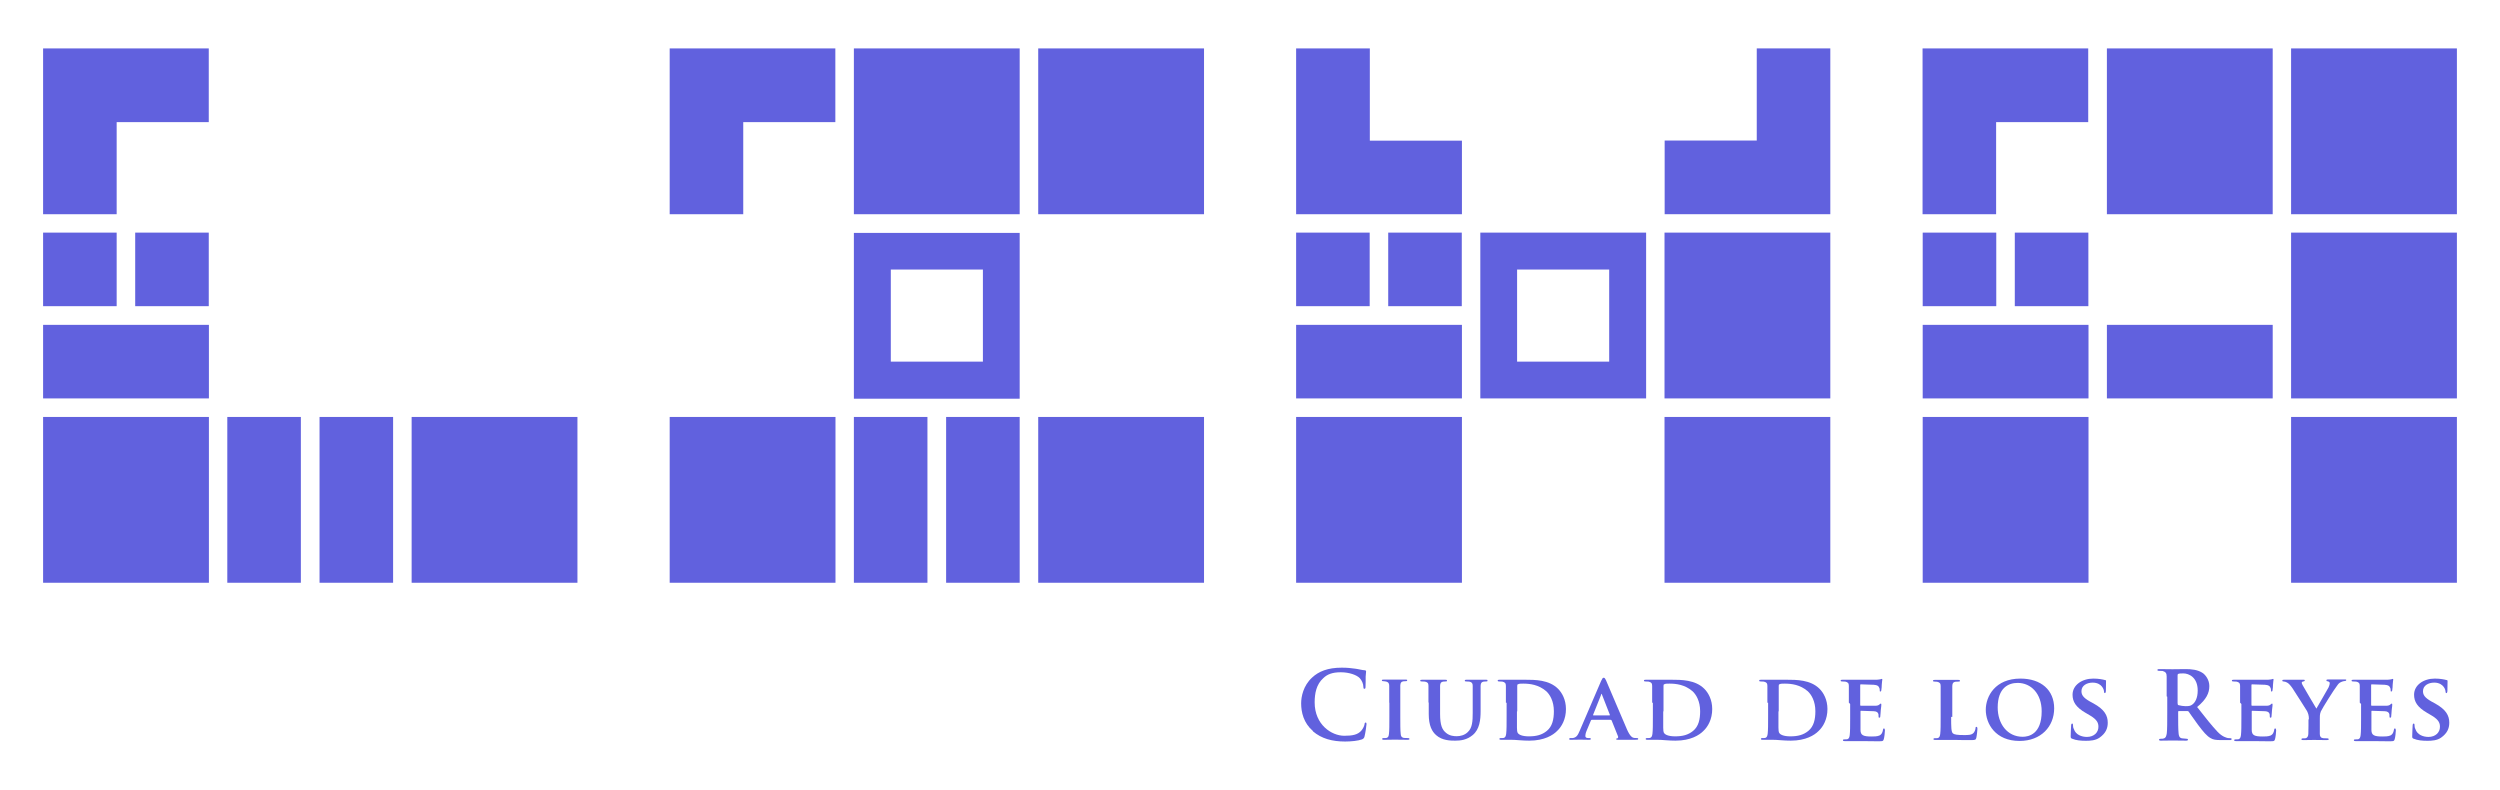 <svg width="174" height="55" viewBox="0 0 174 55" xmlns="http://www.w3.org/2000/svg"><g fill="#6161de"><path d="m14.54 3.37h-11.54v11.54h5.12v-6.41h6.41v-5.13z"/><path d="m3 22.61h11.54v5.12h-11.54z"/><path d="m3 16.19h5.12v5.12h-5.12z"/><path d="m9.41 16.19h5.12v5.12h-5.12z"/><path d="m3 29.02h11.54v11.54h-11.54z"/><path d="m15.82 29.02h5.12v11.54h-5.12z"/><path d="m22.24 29.02h5.12v11.54h-5.12z"/><path d="m28.65 29.02h11.54v11.54h-11.54z"/><path d="m58.15 3.37h-11.54v11.54h5.12v-6.41h6.41v-5.13z"/><path d="m59.43 3.37h11.54v11.54h-11.54z"/><path d="m72.26 3.37h11.54v11.54h-11.54z"/><path d="m46.61 29.02h11.54v11.54h-11.54z"/><path d="m59.43 29.02h5.12v11.54h-5.12z"/><path d="m65.85 29.02h5.12v11.54h-5.12z"/><path d="m72.26 29.02h11.54v11.54h-11.54z"/><path d="m59.43 27.75h11.54v-11.54h-11.54zm8.98-2.58h-6.41v-6.41h6.41z"/><path d="m90.21 3.37v11.54h11.54v-5.12h-6.41v-6.42h-5.12z"/><path d="m115.85 14.91h11.54v-11.54h-5.12v6.41h-6.41v5.12z"/><path d="m90.21 22.61h11.54v5.12h-11.54z"/><path d="m90.21 16.19h5.12v5.12h-5.12z"/><path d="m96.62 16.19h5.12v5.12h-5.12z"/><path d="m115.85 16.19h11.54v11.54h-11.54z"/><path d="m90.21 29.02h11.54v11.54h-11.54z"/><path d="m115.85 29.02h11.54v11.54h-11.54z"/><path d="m103.03 27.73h11.54v-11.54h-11.54zm8.97-2.56h-6.41v-6.41h6.41z"/><path d="m145.35 3.37h-11.54v11.54h5.12v-6.41h6.41v-5.13z"/><path d="m158.18 3.37v11.54h-11.54v-11.54"/><path d="m159.46 3.37h11.54v11.54h-11.54z"/><path d="m133.82 22.61h11.54v5.12h-11.54z"/><path d="m146.64 22.61h11.54v5.12h-11.54z"/><path d="m133.82 16.19h5.12v5.12h-5.12z"/><path d="m140.23 16.19h5.12v5.12h-5.12z"/><path d="m159.46 16.19h11.54v11.54h-11.54z"/><path d="m133.82 29.02h11.54v11.54h-11.54z"/><path d="m159.46 29.02h11.54v11.54h-11.54z"/><path d="m91.37 50.87c-.64-.56-.81-1.29-.81-1.92 0-.45.14-1.22.76-1.79.46-.43 1.09-.69 2.06-.69.41 0 .64.03.94.07.25.03.46.1.66.11.07 0 .1.04.1.08 0 .06-.01.13-.03.36 0 .21 0 .57-.01.7 0 .1-.01.15-.08.15-.06 0-.07-.06-.07-.14 0-.2-.1-.43-.25-.6-.21-.22-.73-.41-1.32-.41s-.94.14-1.22.41c-.48.43-.6 1.05-.6 1.69 0 1.55 1.18 2.32 2.06 2.32.57 0 .94-.07 1.19-.36.11-.13.2-.31.22-.43.01-.1.03-.13.08-.13.04 0 .06.04.06.1 0 .08-.08.64-.14.87-.03.11-.06.14-.17.2-.27.1-.76.15-1.18.15-.9 0-1.64-.2-2.24-.71v-.04z"/><path d="m96.69 48.91v-1.18c0-.18-.07-.25-.2-.29-.07-.01-.14-.03-.21-.03-.06 0-.1 0-.1-.07 0-.03.04-.04.14-.04h1.51c.07 0 .11 0 .11.04 0 .06-.03.07-.1.07s-.1 0-.17.01c-.15.03-.2.1-.21.29v2.16c0 .53 0 .98.03 1.22.01.15.06.24.22.27.08 0 .21.01.29.01.07 0 .1.03.1.06 0 .04-.04.06-.11.06-.38 0-.77-.01-.92-.01-.13 0-.52.01-.76.01-.07 0-.11-.01-.11-.06 0-.03.01-.06.1-.06s.15 0 .2-.01c.11-.03.15-.1.17-.27.03-.22.03-.67.03-1.2v-.98z"/><path d="m99.42 48.91v-1.18c0-.2-.07-.25-.25-.29-.04 0-.14-.01-.22-.01-.07 0-.1-.01-.1-.06s.04-.06.13-.06h1.6c.08 0 .13 0 .13.06s-.03.06-.1.06-.1 0-.17.01c-.15.03-.2.1-.21.29v1.95c0 .81.15 1.12.43 1.34.25.2.53.22.73.22.25 0 .55-.07.77-.29.32-.29.34-.78.34-1.34v-1.88c0-.18-.06-.25-.24-.29-.04 0-.14-.01-.21-.01s-.1-.01-.1-.06.04-.06.11-.06h1.36c.08 0 .11 0 .11.06s-.03.06-.1.06-.1 0-.17.01c-.15.03-.2.1-.21.29v1.76c0 .62-.07 1.27-.55 1.67-.41.34-.84.39-1.22.39-.29 0-.9 0-1.32-.38-.29-.25-.52-.66-.52-1.47v-.81h-.03z"/><path d="m104.81 48.91v-1.18c0-.18-.07-.25-.25-.29-.04 0-.14-.01-.22-.01-.06 0-.1-.01-.1-.06s.04-.06.13-.06h1.76c.71 0 1.68 0 2.31.63.28.28.55.76.55 1.41 0 .7-.29 1.23-.63 1.54-.27.27-.87.66-1.92.66-.21 0-.46-.01-.69-.03s-.43-.03-.57-.03h-.71c-.07 0-.11-.01-.11-.06 0-.03.01-.06.1-.06s.15 0 .2-.01c.11-.03.15-.13.17-.29.03-.24.03-.67.03-1.18v-.98h-.03zm.77.61v1.12c0 .14.01.34.07.39.07.1.29.22.76.22.52 0 .91-.1 1.25-.38.38-.31.49-.8.49-1.37 0-.7-.28-1.16-.53-1.39-.53-.46-1.15-.53-1.6-.53-.11 0-.31 0-.35.04-.06.01-.07.04-.07.11v1.78h-.01z"/><path d="m110.79 50.1s-.04 0-.06.04l-.31.74c-.06.14-.08.28-.08.34 0 .1.06.15.22.15h.08c.07 0 .08.03.08.06 0 .04-.03.06-.1.06-.18 0-.46-.01-.64-.01-.06 0-.36.01-.66.01-.07 0-.1 0-.1-.06 0-.03.01-.06.07-.06h.17c.27-.04.36-.21.48-.49l1.5-3.49c.07-.15.11-.22.17-.22.08 0 .11.06.17.18.14.31 1.09 2.58 1.46 3.42.22.5.38.57.49.59.08 0 .15.01.21.01s.08.01.08.06-.03.06-.25.06h-1.11c-.1 0-.17 0-.17-.04 0-.03 0-.06.07-.06.04 0 .08-.06.06-.13l-.45-1.12s-.03-.04-.06-.04h-1.34.01zm1.23-.31s.03 0 .03-.03l-.55-1.41s0-.06-.03-.06c-.01 0-.03.03-.03.06l-.56 1.4s0 .04.01.04h1.12z"/><path d="m114.99 48.91v-1.18c0-.18-.07-.25-.25-.29-.04 0-.14-.01-.22-.01-.06 0-.1-.01-.1-.06s.04-.06.13-.06h1.76c.71 0 1.68 0 2.31.63.28.28.55.76.55 1.41 0 .7-.29 1.23-.63 1.54-.27.27-.87.66-1.92.66-.21 0-.46-.01-.69-.03s-.43-.03-.57-.03h-.71c-.07 0-.11-.01-.11-.06 0-.03.01-.06.1-.06s.15 0 .2-.01c.11-.03.15-.13.17-.29.03-.24.03-.67.03-1.18v-.98h-.03zm.77.61v1.12c0 .14.01.34.07.39.07.1.29.22.76.22.52 0 .91-.1 1.25-.38.38-.31.49-.8.49-1.37 0-.7-.28-1.16-.53-1.39-.53-.46-1.15-.53-1.6-.53-.11 0-.31 0-.35.04-.06.01-.07.04-.07.11v1.78h-.01z"/><path d="m123.01 48.91v-1.18c0-.18-.07-.25-.25-.29-.04 0-.14-.01-.22-.01-.06 0-.1-.01-.1-.06s.04-.06.13-.06h1.76c.71 0 1.68 0 2.31.63.28.28.55.76.55 1.41 0 .7-.29 1.23-.63 1.54-.27.27-.87.66-1.92.66-.21 0-.46-.01-.69-.03s-.43-.03-.57-.03h-.71c-.07 0-.11-.01-.11-.06 0-.03.01-.06.1-.06s.15 0 .2-.01c.11-.03.15-.13.17-.29.03-.24.03-.67.03-1.18v-.98h-.03zm.77.61v1.12c0 .14.01.34.07.39.07.1.29.22.76.22.52 0 .91-.1 1.25-.38.38-.31.49-.8.49-1.37 0-.7-.28-1.16-.53-1.39-.53-.46-1.15-.53-1.6-.53-.11 0-.31 0-.35.04-.06.01-.07.04-.07.11v1.78h-.01z"/><path d="m128.68 48.91v-1.18c0-.18-.07-.25-.25-.29-.04 0-.14-.01-.22-.01-.06 0-.1-.01-.1-.06s.04-.06.13-.06h2.39c.1 0 .2-.03.24-.03.03 0 .07-.03.1-.03s.04.03.04.06c0 .04-.03.1-.04.36 0 .06-.01.29-.03.36 0 .03-.01.1-.07.1-.04 0-.04-.03-.04-.07s0-.14-.04-.2c-.04-.1-.1-.18-.38-.2-.1 0-.78-.03-.9-.03-.03 0-.04.01-.04.06v1.37s0 .06.04.06h1.01c.14 0 .22-.03.28-.08.04-.04.07-.07.1-.07s.04.03.04.06 0 .13-.04.41c0 .11-.03.34-.03.38s0 .13-.06.13c-.04 0-.06-.01-.06-.04 0-.06 0-.13-.01-.2-.03-.11-.1-.2-.32-.21-.1 0-.76-.03-.9-.03-.03 0-.03.03-.03.06v1.27c0 .38.2.46.77.46.15 0 .39 0 .55-.07.14-.07.21-.18.25-.41 0-.06.03-.08.07-.08s.06.07.06.13c0 .13-.04.5-.08.62-.04.14-.1.14-.31.14-.43 0-.77 0-1.05-.01h-1.37c-.07 0-.11-.01-.11-.06 0-.03.01-.06.1-.06s.15 0 .2-.01c.11-.03.15-.13.17-.29.03-.24.03-.67.03-1.18v-.98l-.07-.08z"/><path d="m135.8 49.89c0 .71 0 1.06.13 1.16.1.08.32.11.76.11.31 0 .53 0 .67-.15.07-.07.13-.22.14-.34 0-.06.01-.08.07-.08.04 0 .06.06.06.13s-.04.48-.08.64c-.04.13-.07.15-.36.15-.41 0-.74 0-1.04-.01h-1.47c-.07 0-.11-.01-.11-.06 0-.03.01-.06.1-.06s.15 0 .2-.01c.11-.03.15-.13.17-.29.03-.24.03-.67.03-1.18v-2.16c0-.18-.07-.25-.25-.29-.04 0-.11-.01-.18-.01s-.1-.01-.1-.06.04-.06.13-.06h1.61c.08 0 .13 0 .13.06s-.03.06-.1.06-.15 0-.22.01c-.15.03-.2.1-.21.29v2.16h-.04z"/><path d="m138.21 49.4c0-.94.66-2.17 2.41-2.17 1.44 0 2.35.8 2.35 2.07s-.92 2.27-2.41 2.27c-1.67 0-2.35-1.19-2.35-2.17zm3.89.1c0-1.22-.74-1.97-1.67-1.97-.64 0-1.39.34-1.39 1.71 0 1.13.66 2.04 1.74 2.04.41 0 1.32-.18 1.32-1.76z"/><path d="m144.23 51.42c-.1-.04-.11-.07-.11-.18 0-.29.03-.64.03-.74 0-.08.03-.14.07-.14.06 0 .06.06.06.1 0 .07.01.2.06.28.13.41.56.55.91.55.49 0 .8-.31.8-.7 0-.24-.06-.48-.56-.78l-.34-.2c-.67-.39-.9-.77-.9-1.26 0-.67.66-1.12 1.44-1.12.38 0 .66.06.81.1.06 0 .08.03.08.07 0 .07-.01.22-.01.66 0 .11-.03.18-.07.18s-.06-.03-.06-.1c0-.06-.03-.22-.15-.36-.08-.1-.27-.27-.64-.27-.41 0-.78.21-.78.59 0 .25.1.45.6.73l.24.13c.76.42.99.84.99 1.34 0 .41-.15.74-.57 1.04-.28.2-.66.22-.95.22-.34 0-.69-.03-.94-.14z"/><path d="m150.8 48.47v-1.39c0-.22-.07-.32-.28-.38-.06 0-.17-.01-.25-.01-.07 0-.11 0-.11-.06s.04-.06.14-.06c.35 0 .76.01.9.01.22 0 .71-.01.92-.01.41 0 .85.04 1.2.28.18.13.45.46.45.9 0 .48-.2.92-.85 1.46.57.73 1.04 1.32 1.41 1.71.36.38.63.42.73.45.07 0 .13.01.18.01s.08.01.08.06c0 .06-.04.07-.13.07h-.62c-.36 0-.53-.03-.7-.13-.28-.15-.53-.46-.9-.95-.27-.36-.56-.8-.64-.9-.03-.04-.07-.04-.11-.04h-.56s-.06 0-.06.04v.1c0 .6 0 1.12.03 1.4.01.18.06.34.25.36.1 0 .24.03.32.03.06 0 .08.01.08.06s-.04.07-.13.07c-.38 0-.85-.01-.95-.01-.13 0-.53.01-.8.01-.08 0-.13-.01-.13-.07 0-.03.03-.06.1-.06.1 0 .18 0 .24-.03.13-.03.17-.17.2-.36.03-.28.03-.78.03-1.39v-1.15l-.06-.03zm.77.5c0 .07 0 .1.06.11.14.04.34.07.49.07.27 0 .35-.03.46-.11.2-.14.38-.45.38-.98 0-.92-.62-1.19-.99-1.19-.17 0-.28 0-.35.03-.04 0-.06.04-.06.1v1.97z"/><path d="m155.91 48.91v-1.18c0-.18-.07-.25-.25-.29-.04 0-.14-.01-.22-.01-.06 0-.1-.01-.1-.06s.04-.06.13-.06h2.39c.1 0 .2-.03.24-.03.03 0 .07-.03.1-.03s.04.03.04.06c0 .04-.03.1-.04.36 0 .06-.01.29-.03.36 0 .03-.01.1-.07.1-.04 0-.04-.03-.04-.07s0-.14-.04-.2c-.04-.1-.1-.18-.38-.2-.1 0-.78-.03-.9-.03-.03 0-.04.01-.04.06v1.37s0 .06.04.06h1.01c.14 0 .22-.03.28-.08.04-.04.07-.07.1-.07s.04.03.04.06 0 .13-.04.41c0 .11-.03.34-.03.38s0 .13-.06.13c-.04 0-.06-.01-.06-.04 0-.06 0-.13-.01-.2-.03-.11-.1-.2-.32-.21-.1 0-.76-.03-.9-.03-.03 0-.03.03-.03.06v1.27c0 .38.2.46.77.46.15 0 .39 0 .55-.07.14-.07.21-.18.25-.41 0-.06.03-.08.07-.08s.06.07.06.13c0 .13-.04.5-.08.62-.04.14-.1.14-.31.14-.43 0-.77 0-1.05-.01h-1.37c-.07 0-.11-.01-.11-.06 0-.03.01-.06.1-.06s.15 0 .2-.01c.11-.03.15-.13.17-.29.03-.24.03-.67.03-1.18v-.98l-.07-.08z"/><path d="m160.7 50.06c0-.29-.06-.42-.13-.57-.04-.08-.83-1.3-1.02-1.6-.14-.2-.27-.34-.38-.39-.07-.04-.17-.07-.24-.07-.04 0-.08-.01-.08-.06s.04-.06.11-.06h1.37c.06 0 .08 0 .08.06 0 .04-.04.04-.13.07-.04 0-.08.04-.08.08s.03.11.07.18c.1.17.85 1.47.95 1.62.07-.13.77-1.32.85-1.48.06-.13.08-.22.08-.29 0-.06-.03-.1-.13-.13-.06 0-.1-.01-.1-.07 0-.04.03-.06.1-.06h1.18c.07 0 .1 0 .1.04s-.04.07-.11.07c-.06 0-.17.03-.25.07-.13.06-.18.11-.29.27-.18.22-1.01 1.54-1.12 1.78-.08.2-.07.38-.07.56v1.01c0 .17.07.27.24.29.08 0 .21.01.28.01s.1.03.1.06c0 .04-.04.06-.13.06-.36 0-.74-.01-.9-.01-.14 0-.53.01-.74.01-.08 0-.13 0-.13-.06 0-.03.03-.06.1-.06.08 0 .15 0 .2-.01.11-.03.17-.13.18-.29.01-.24.01-.46.01-.56v-.46h.01z"/><path d="m164.24 48.91v-1.18c0-.18-.07-.25-.25-.29-.04 0-.14-.01-.22-.01-.06 0-.1-.01-.1-.06s.04-.06.13-.06h2.39c.1 0 .2-.03.24-.03.03 0 .07-.03.1-.03s.04.03.04.06c0 .04-.03.1-.04.36 0 .06-.01.29-.03.36 0 .03-.01.1-.07.1-.04 0-.04-.03-.04-.07s0-.14-.04-.2c-.04-.1-.1-.18-.38-.2-.1 0-.78-.03-.9-.03-.03 0-.04.01-.04.06v1.37s0 .06.04.06h1.01c.14 0 .22-.03.28-.08.04-.04.07-.07.1-.07s.04.03.04.06 0 .13-.04.41c0 .11-.03.34-.03.38s0 .13-.06.13c-.04 0-.06-.01-.06-.04 0-.06 0-.13-.01-.2-.03-.11-.1-.2-.32-.21-.1 0-.76-.03-.9-.03-.03 0-.03.03-.03.06v1.27c0 .38.2.46.77.46.15 0 .39 0 .55-.07.14-.07.21-.18.25-.41 0-.06.03-.08.07-.08s.06.07.06.13c0 .13-.04.5-.08.62-.04.14-.1.14-.31.14-.43 0-.77 0-1.05-.01h-1.37c-.07 0-.11-.01-.11-.06 0-.03.01-.06.1-.06s.15 0 .2-.01c.11-.03.15-.13.17-.29.03-.24.03-.67.03-1.18v-.98l-.07-.08z"/><path d="m168 51.42c-.1-.04-.11-.07-.11-.18 0-.29.03-.64.03-.74 0-.08.03-.14.07-.14.06 0 .06.06.06.1 0 .07.01.2.06.28.13.41.56.55.91.55.49 0 .8-.31.8-.7 0-.24-.06-.48-.56-.78l-.34-.2c-.67-.39-.9-.77-.9-1.26 0-.67.66-1.12 1.44-1.12.38 0 .66.06.81.1.06 0 .08.03.08.07 0 .07-.01.22-.01.66 0 .11-.03.18-.07.18s-.06-.03-.06-.1c0-.06-.03-.22-.15-.36-.08-.1-.27-.27-.64-.27-.41 0-.78.21-.78.59 0 .25.1.45.6.73l.24.13c.76.42.99.84.99 1.34 0 .41-.15.74-.57 1.04-.28.2-.66.22-.95.22-.34 0-.69-.03-.94-.14z"/></g></svg>